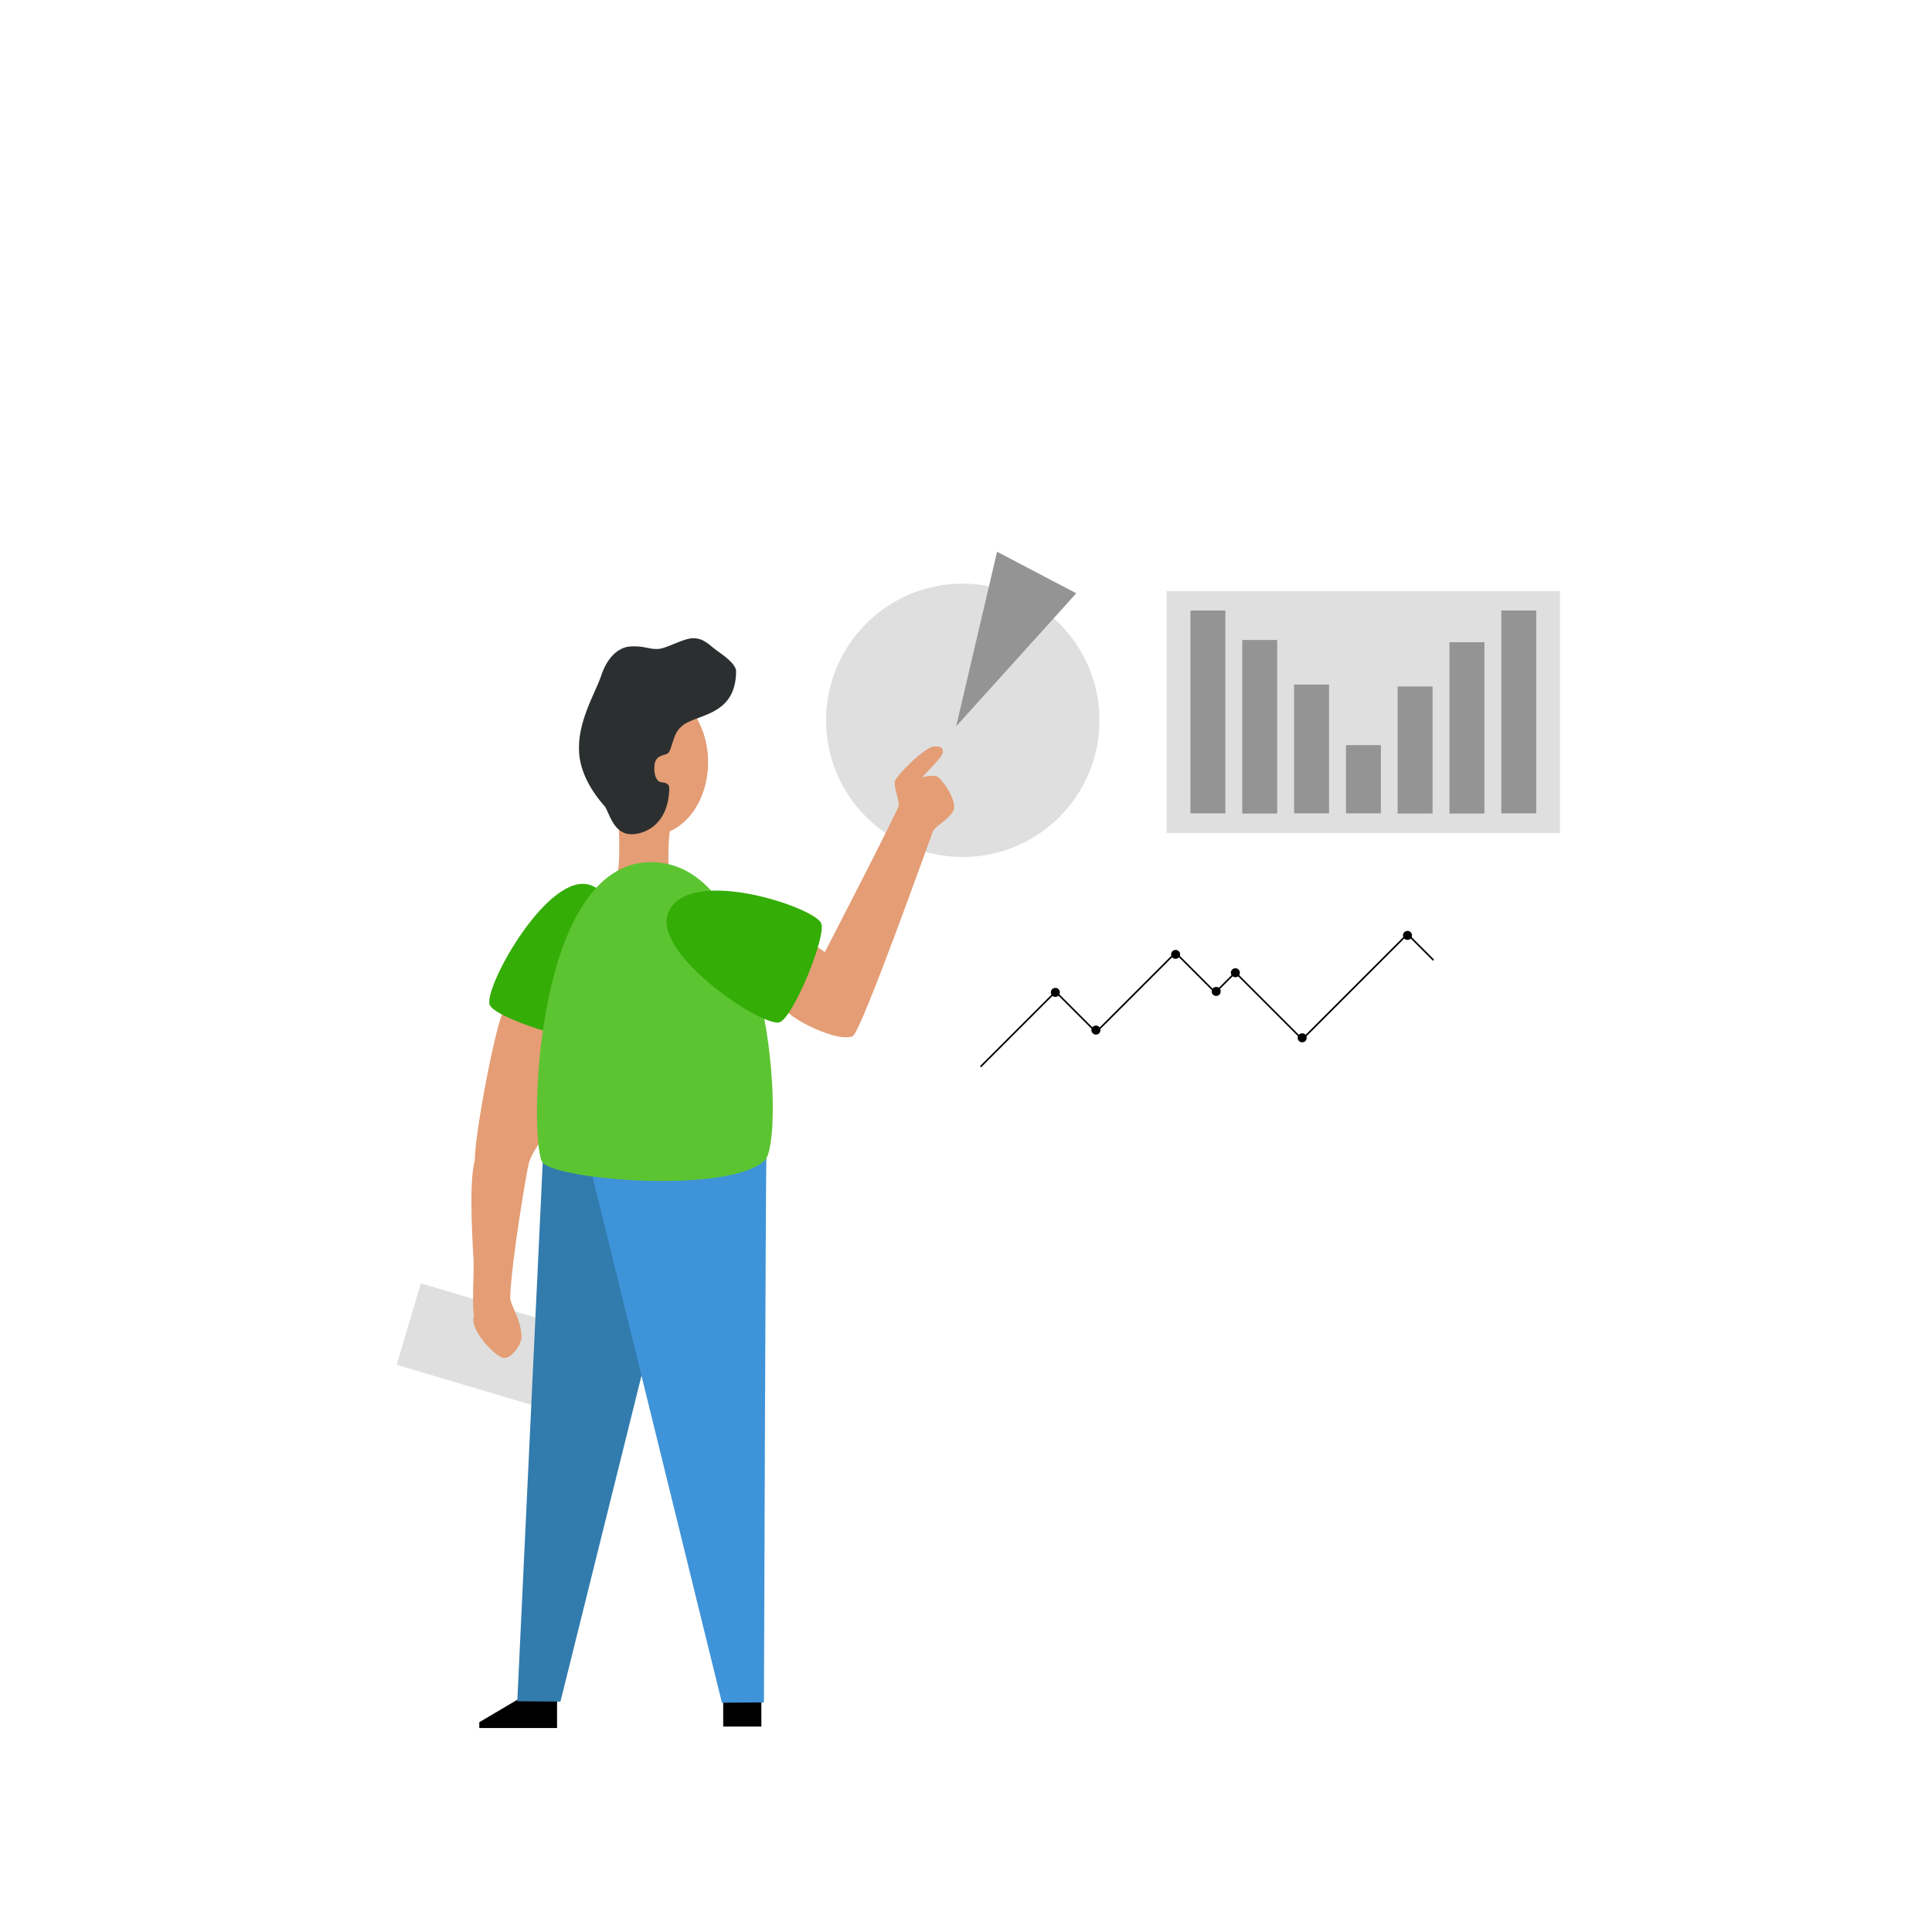 <?xml version="1.0" encoding="utf-8"?>
<!-- Generator: Adobe Illustrator 25.1.0, SVG Export Plug-In . SVG Version: 6.00 Build 0)  -->
<svg version="1.1" id="Layer_1" xmlns="http://www.w3.org/2000/svg" xmlns:xlink="http://www.w3.org/1999/xlink" x="0px" y="0px"
	 viewBox="0 0 1200 1200" style="enable-background:new 0 0 1200 1200;" xml:space="preserve">
<style type="text/css">
	.st0{fill:#DFDFDF;}
	.st1{fill:#327BAD;}
	.st2{fill:#3F93D8;}
	.st3{fill:#E49D75;}
	.st4{fill:#34AD07;}
	.st5{fill:#5CC431;}
	.st6{fill:#2C2F30;}
	.st7{fill:#949494;}
	.st8{fill:none;stroke:#000000;stroke-linecap:round;stroke-linejoin:round;}
</style>
<g id="Layer_2_1_">
	<path class="st0" d="M513.1,447.4c0-46.9,38-84.9,84.9-84.9c46.9,0,84.9,38,84.9,84.9s-38,84.9-84.9,84.9c0,0,0,0,0,0
		C551.1,532.3,513.1,494.3,513.1,447.4C513.1,447.4,513.1,447.4,513.1,447.4z"/>
	<path d="M322.4,1055.1l-24.7,14.6v3.6H346v-18.2L322.4,1055.1z"/>
	<path d="M449.2,1056.1h23.7v16.3h-23.7V1056.1z"/>
	<path class="st0" d="M261.4,797.1l88.1,26.2l-15,50.6l-88.1-26.2L261.4,797.1z"/>
	<path class="st1" d="M337.2,719.9l-15.9,336.8l26.8,0.2l54.8-220.4l-1.3-109.7L337.2,719.9z"/>
	<path class="st2" d="M476,719.2c-0.4,9.6-1.5,338.2-1.5,338.2l-26.1,0.2l-81.2-330.1C367.2,727.5,476.5,709.6,476,719.2z"/>
	<path class="st3" d="M313.2,626.7c-5.4,9.1-18.4,78.1-18.3,94.2c-4.2,14.5-0.8,57.9-0.7,63.7s-1,27.3,0.2,32.6
		c-3.3,8.4,13.3,25.7,18.4,26.2s11.1-8.5,11.1-12.8c0-10.9-7.1-20.2-7-24.7c0.7-22.6,10.5-80.1,11.7-84s5.4-11.4,8.9-14.5
		s5.2-70.2,5.2-70.2S316,621.9,313.2,626.7z"/>
	<path class="st3" d="M384.2,510.4c0,2.8,1.7,28.9-1.6,34.8s32.8,3.9,32.8-0.6s-1.2-25,1.7-32.5S384.2,507.6,384.2,510.4z"/>
	<path class="st3" d="M507,587.6l5.3,3.8c0,0,45.4-87.8,45.9-91s-3-11-2.5-14.7s18.8-21.8,24.5-22.1s6.2,2.5,4.8,5.3
		s-12.3,13.9-12.3,13.9s7.6-2.1,10.2,0s12.7,15.5,8.9,21.4s-11,8.8-12.4,12.3s-44.5,124.7-49.8,127.1c-8.9,4-37.8-10-42.1-16.9
		S507,587.6,507,587.6z"/>
	<path class="st4" d="M366.9,549.8c29.6,10.7,10.4,89.5,0.9,95c-7.5,4.3-61.9-12.8-63.8-21.1C301.3,611.5,341.1,540.5,366.9,549.8z"
		/>
	<path class="st5" d="M404.2,535.5c76.1-0.3,83.5,173.4,70.8,185.3c-23,21.4-133.6,11.8-138.5,0.5
		C328.5,702.6,332.3,535.8,404.2,535.5z"/>
	<path class="st4" d="M415.3,566.3c13.1-28.7,90.1-2.9,94.7,7c3.7,7.8-18,60.6-26.3,61.8C471.3,636.8,403.9,591.2,415.3,566.3z"/>
	<path class="st3" d="M371,473.4c0-24.9,15.4-45,34.4-45s34.4,20.2,34.4,45s-15.4,45.1-34.4,45.1S371,498.2,371,473.4z"/>
	<path class="st6" d="M359.7,467.6c-1.3-18.8,9.6-36.3,13.5-47.3c3.3-10.6,10-18.4,18.6-18.8s11,1.8,16.7,1.6s15.7-6.7,22.2-6.7
		s10.3,4.6,14.3,7.5s12.3,8.4,12.2,13.2c-0.2,28.9-26.6,26.2-34.3,34.5c-5.2,4.4-5.5,14.6-8.1,16.3s-8.3,0.7-8.4,8.9
		c-0.1,4.8,1.3,8.8,4.7,9.1s4.7,1.6,4.6,4.1c-0.7,24.2-17.8,28.8-24.8,28.1c-9.8-0.9-12.5-12.9-15-16.9
		C366.7,490.8,360.5,479.4,359.7,467.6z"/>
	<path class="st7" d="M593.9,451.1l12.7-54.2l12.7-54.2l24.6,12.9l24.6,12.9l-37.3,41.3L593.9,451.1z"/>
	<path class="st0" d="M724.7,367.2h244.2v150.2H724.7V367.2z"/>
	<path class="st7" d="M739.4,379.2h21.7v126h-21.7V379.2z"/>
	<path class="st7" d="M771.6,397.5h21.7v107.8h-21.7V397.5z"/>
	<path class="st7" d="M803.8,425.2h21.7v80h-21.7V425.2z"/>
	<path class="st7" d="M836,462.8h21.7v42.4H836V462.8z"/>
	<path class="st7" d="M868.1,426.4h21.7v78.9h-21.7V426.4z"/>
	<path class="st7" d="M900.3,398.9H922v106.4h-21.7V398.9z"/>
	<path class="st7" d="M932.5,379.2h21.7v126h-21.7V379.2z"/>
	<path class="st8" d="M609.3,662.3l45.9-45.9"/>
	<path class="st8" d="M681.1,640.8l49.3-49.3"/>
	<path class="st8" d="M756,615.3l10.7-10.7"/>
	<path class="st8" d="M808.6,645.8l64-64"/>
	<path class="st8" d="M655.3,615.6l24.6,24.6"/>
	<path class="st8" d="M730.4,592l24.4,24.4"/>
	<path class="st8" d="M767.3,604l41.3,41.3"/>
	<path class="st8" d="M874.2,580.2l15.9,15.9"/>
	<path d="M652.7,616.4c0-1.5,1.2-2.8,2.8-2.8s2.8,1.2,2.8,2.8s-1.2,2.8-2.8,2.8S652.7,617.9,652.7,616.4L652.7,616.4z"/>
	<path d="M677.9,639.8c0-1.5,1.2-2.8,2.8-2.8s2.8,1.2,2.8,2.8s-1.2,2.8-2.8,2.8l0,0C679.1,642.6,677.9,641.3,677.9,639.8z"/>
	<path d="M727.4,592.8c0-1.5,1.2-2.8,2.8-2.8c1.5,0,2.8,1.2,2.8,2.8c0,1.5-1.2,2.7-2.8,2.7c0,0,0,0,0,0
		C728.6,595.6,727.4,594.4,727.4,592.8z"/>
	<path d="M752.6,615.8c0-1.5,1.2-2.8,2.8-2.8s2.8,1.2,2.8,2.8s-1.2,2.8-2.8,2.8S752.6,617.3,752.6,615.8L752.6,615.8z"/>
	<path d="M764.5,604.2c0-1.5,1.2-2.8,2.8-2.8s2.8,1.2,2.8,2.8s-1.2,2.8-2.8,2.8l0,0C765.8,606.9,764.5,605.7,764.5,604.2z"/>
	<path d="M806,644.6c0-1.5,1.2-2.8,2.8-2.8s2.8,1.2,2.8,2.8s-1.2,2.8-2.8,2.8S806,646.1,806,644.6L806,644.6z"/>
	<path d="M871.4,581c0-1.5,1.2-2.8,2.8-2.8s2.8,1.2,2.8,2.8s-1.2,2.8-2.8,2.8S871.4,582.5,871.4,581L871.4,581z"/>
</g>
</svg>
